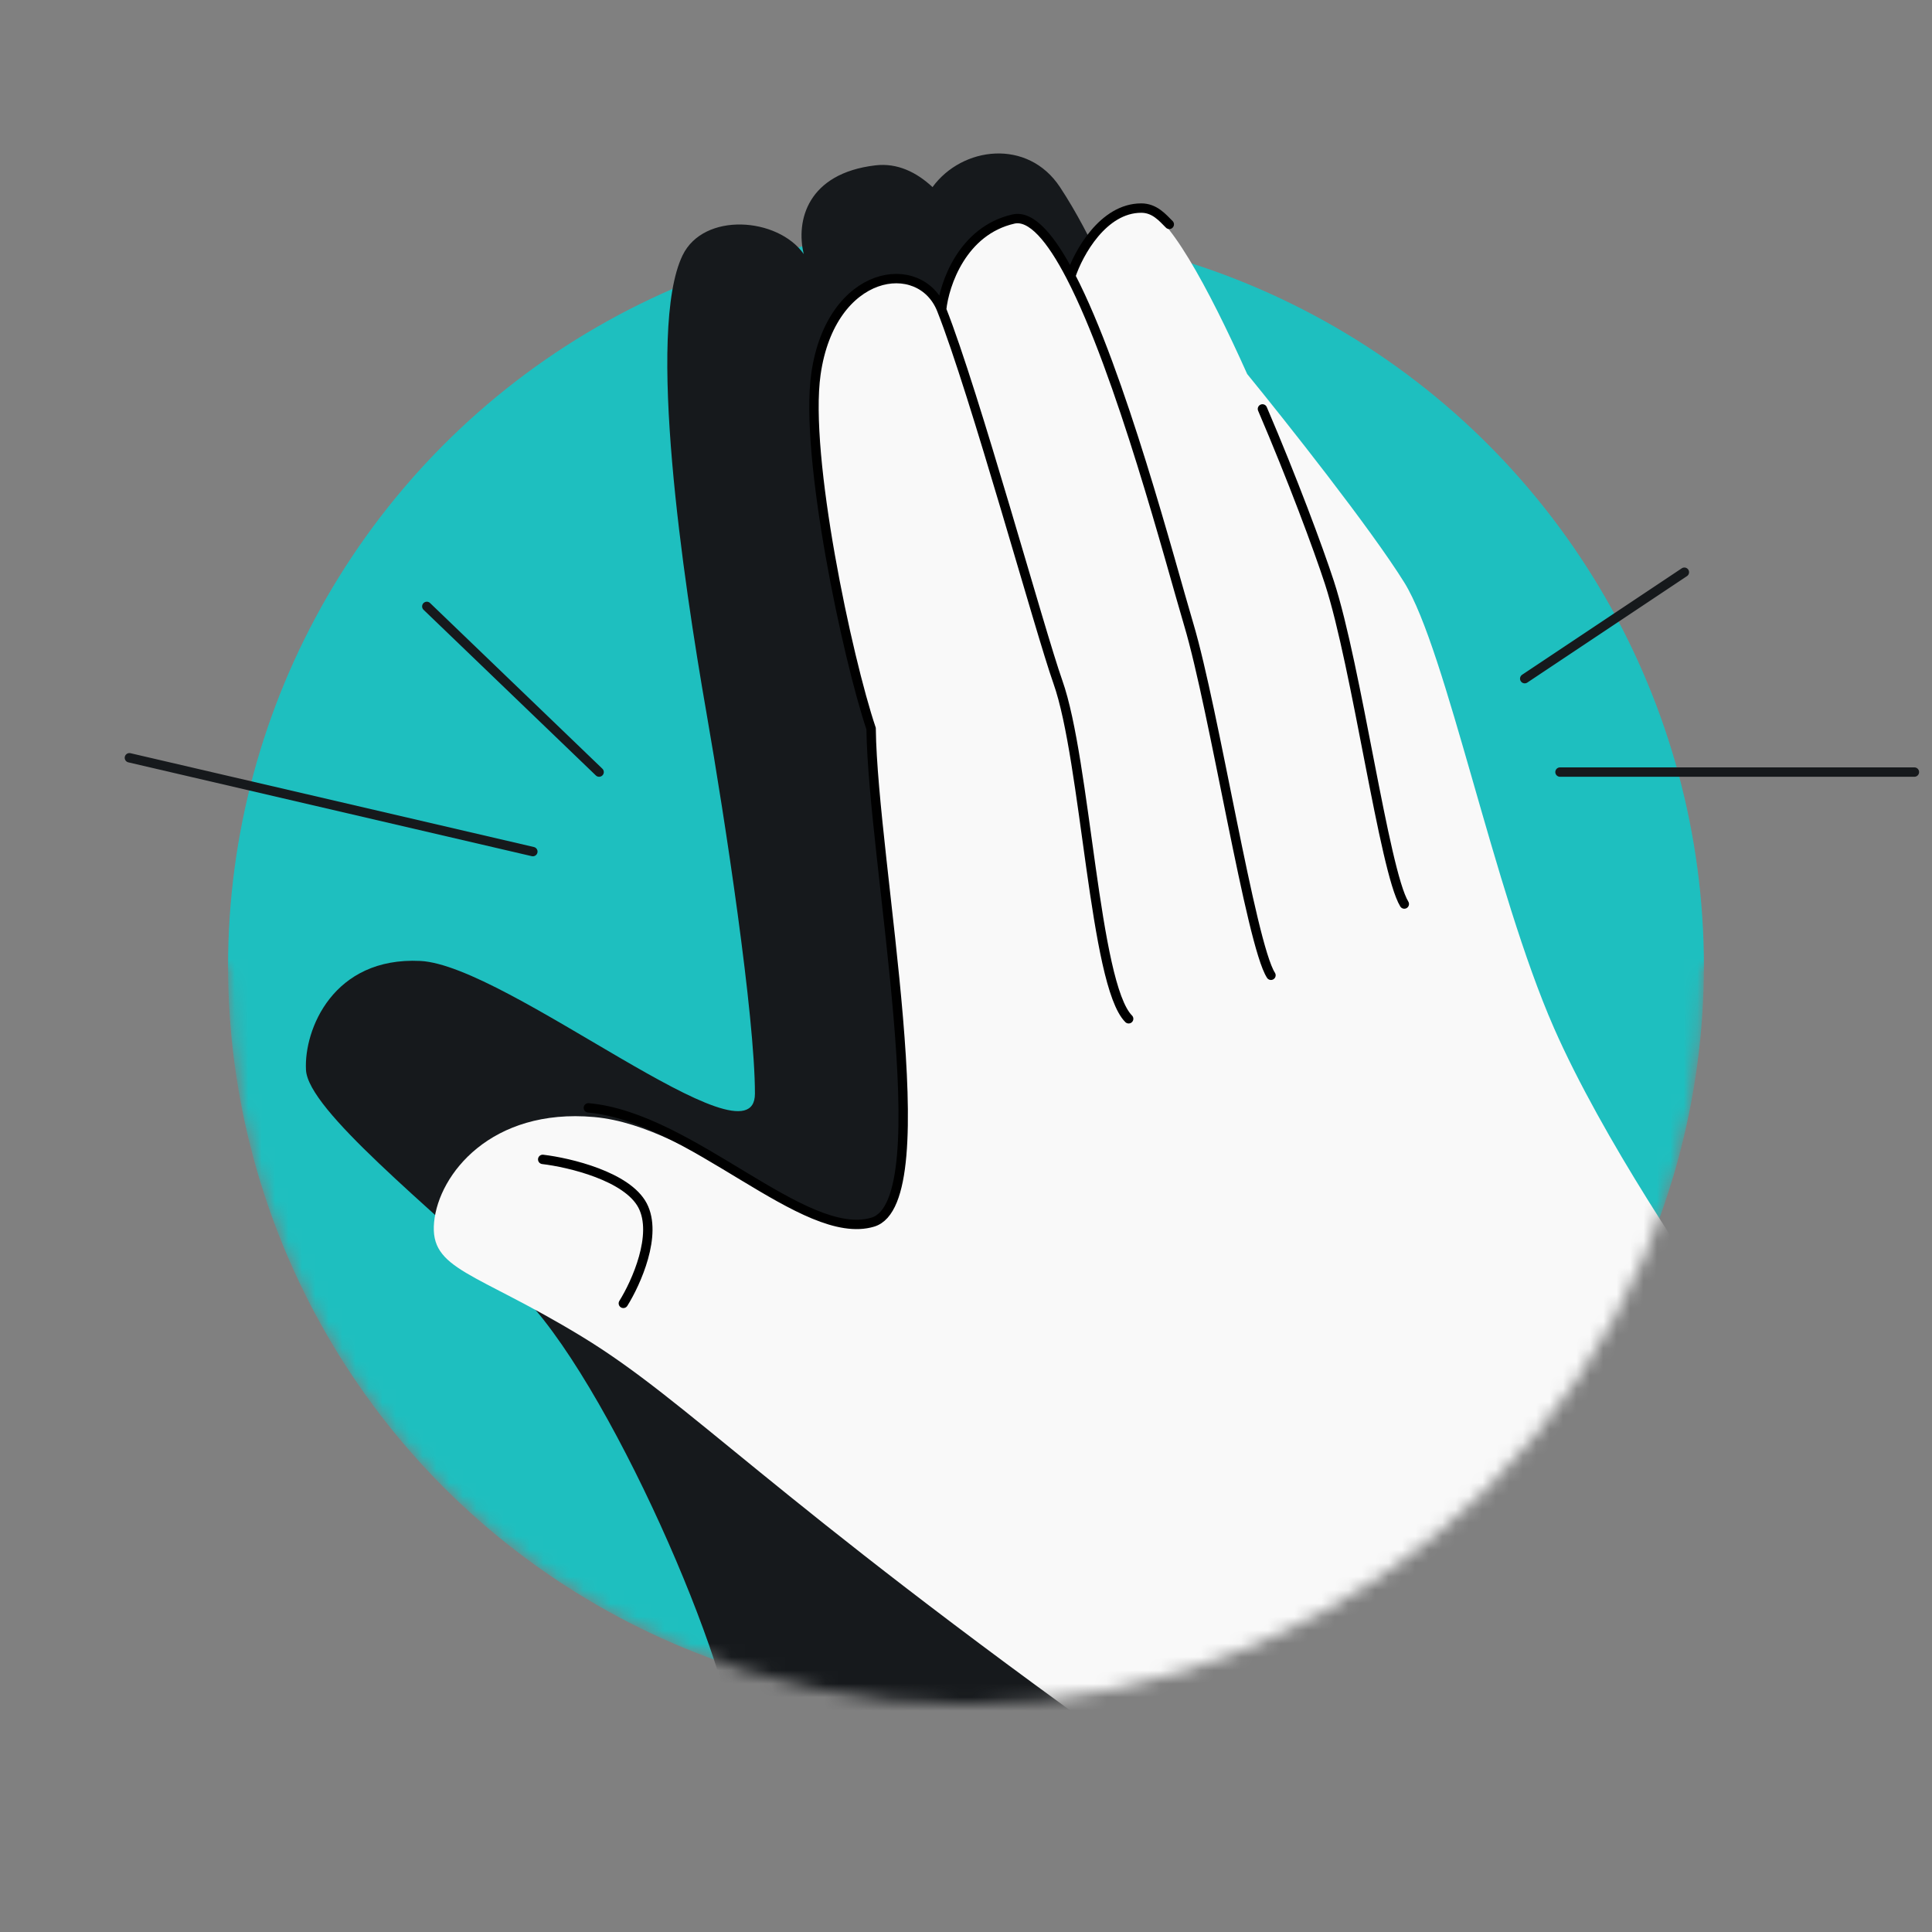 <svg width="144" height="144" viewBox="0 0 144 144" fill="none" xmlns="http://www.w3.org/2000/svg">
<rect x="0" y="0" width="144" height="144" fill="#808080" stroke="none"/>
<mask id="mask0_2952_2917" style="mask-type:alpha" maskUnits="userSpaceOnUse" x="5" y="1" width="139" height="126">
<path d="M72 127C102.375 127 127 102.376 127 72H144V1H108H5.889V72H17C17 102.376 41.624 127 72 127Z" fill="#1EBFBF"/>
</mask>
<g mask="url(#mask0_2952_2917)">
<circle cx="71.999" cy="72" r="55" fill="#1EBFBF"/>
<path d="M54.842 130.829C54.842 124.795 45.251 102.55 38.57 96.187C31.889 89.824 22.964 82.749 22.806 79.746C22.648 76.742 24.832 71.306 31.324 71.623C37.816 71.939 56.268 87.308 56.268 81.516C56.268 75.724 54.048 61.109 52.657 53.142C50.918 43.183 48.165 24.633 50.876 19.03C52.45 15.778 57.979 16.192 59.907 18.934C59.305 16.459 60.173 12.921 65.251 12.324C66.886 12.132 68.314 12.836 69.505 13.944C71.717 10.912 76.601 10.308 79.004 13.944C81.407 17.58 83.483 22.599 84.221 24.654L104.574 108.498L87.559 130.829H54.842Z" fill="#16191C"/>
<path d="M43.372 99.623C51.383 104.499 57.304 111.465 84.123 130.622C112.699 133.22 126.155 110.692 129.311 99.103C126.316 95.019 119.427 84.808 115.833 76.639C111.34 66.428 107.8 48.457 104.669 43.419C102.163 39.389 95.817 31.378 92.957 27.877C90.059 21.41 86.901 15.58 85.064 15.509C82.232 15.4 80.379 18.851 79.806 20.59C78.344 17.771 76.874 16.02 75.533 16.326C71.721 17.197 70.378 21.189 70.183 23.076C68.597 19.073 61.938 20.025 60.817 27.877C59.943 33.99 63.168 49.082 64.927 54.305C65.054 64.288 70.163 89.559 65.054 91.091C59.945 92.624 51.94 83.939 44.277 83.257C36.613 82.576 32.696 87.515 32.355 91.091C32.014 94.668 35.361 94.747 43.372 99.623Z" fill="#F9F9F9"/>
<path d="M43.853 82.573C51.517 83.254 59.945 92.624 65.054 91.091C70.163 89.559 65.054 64.288 64.927 54.305C63.167 49.082 59.943 33.99 60.816 27.876C61.938 20.025 68.596 19.072 70.183 23.076M70.183 23.076C72.641 29.281 77.517 47.081 78.847 50.824C80.941 56.72 81.562 73.379 84.123 75.934M70.183 23.076C70.378 21.189 71.721 17.197 75.533 16.326C76.874 16.02 78.343 17.771 79.806 20.59M94.73 72.691C93.232 70.376 90.509 52.949 88.603 46.55C87.233 41.952 83.543 27.79 79.806 20.59M79.806 20.59C80.379 18.851 82.229 15.509 85.063 15.509C86.054 15.509 86.641 16.211 87.151 16.723M104.668 67.381C103.171 64.93 101.129 49.682 99.086 43.419C98.245 40.84 96.319 35.673 94.096 30.479M46.461 97.145C47.415 95.619 49.036 92.023 47.892 89.848C46.747 87.673 42.454 86.653 40.451 86.414" stroke="black" stroke-width="0.7" stroke-linecap="round"/>
<path d="M39.715 63.473L9.645 56.48M31.812 45.198L44.654 57.546M113.644 50.583L125.543 42.65M116.273 57.546H142.688" stroke="#16191C" stroke-width="0.7" stroke-linecap="round"/>
</g>
</svg>

